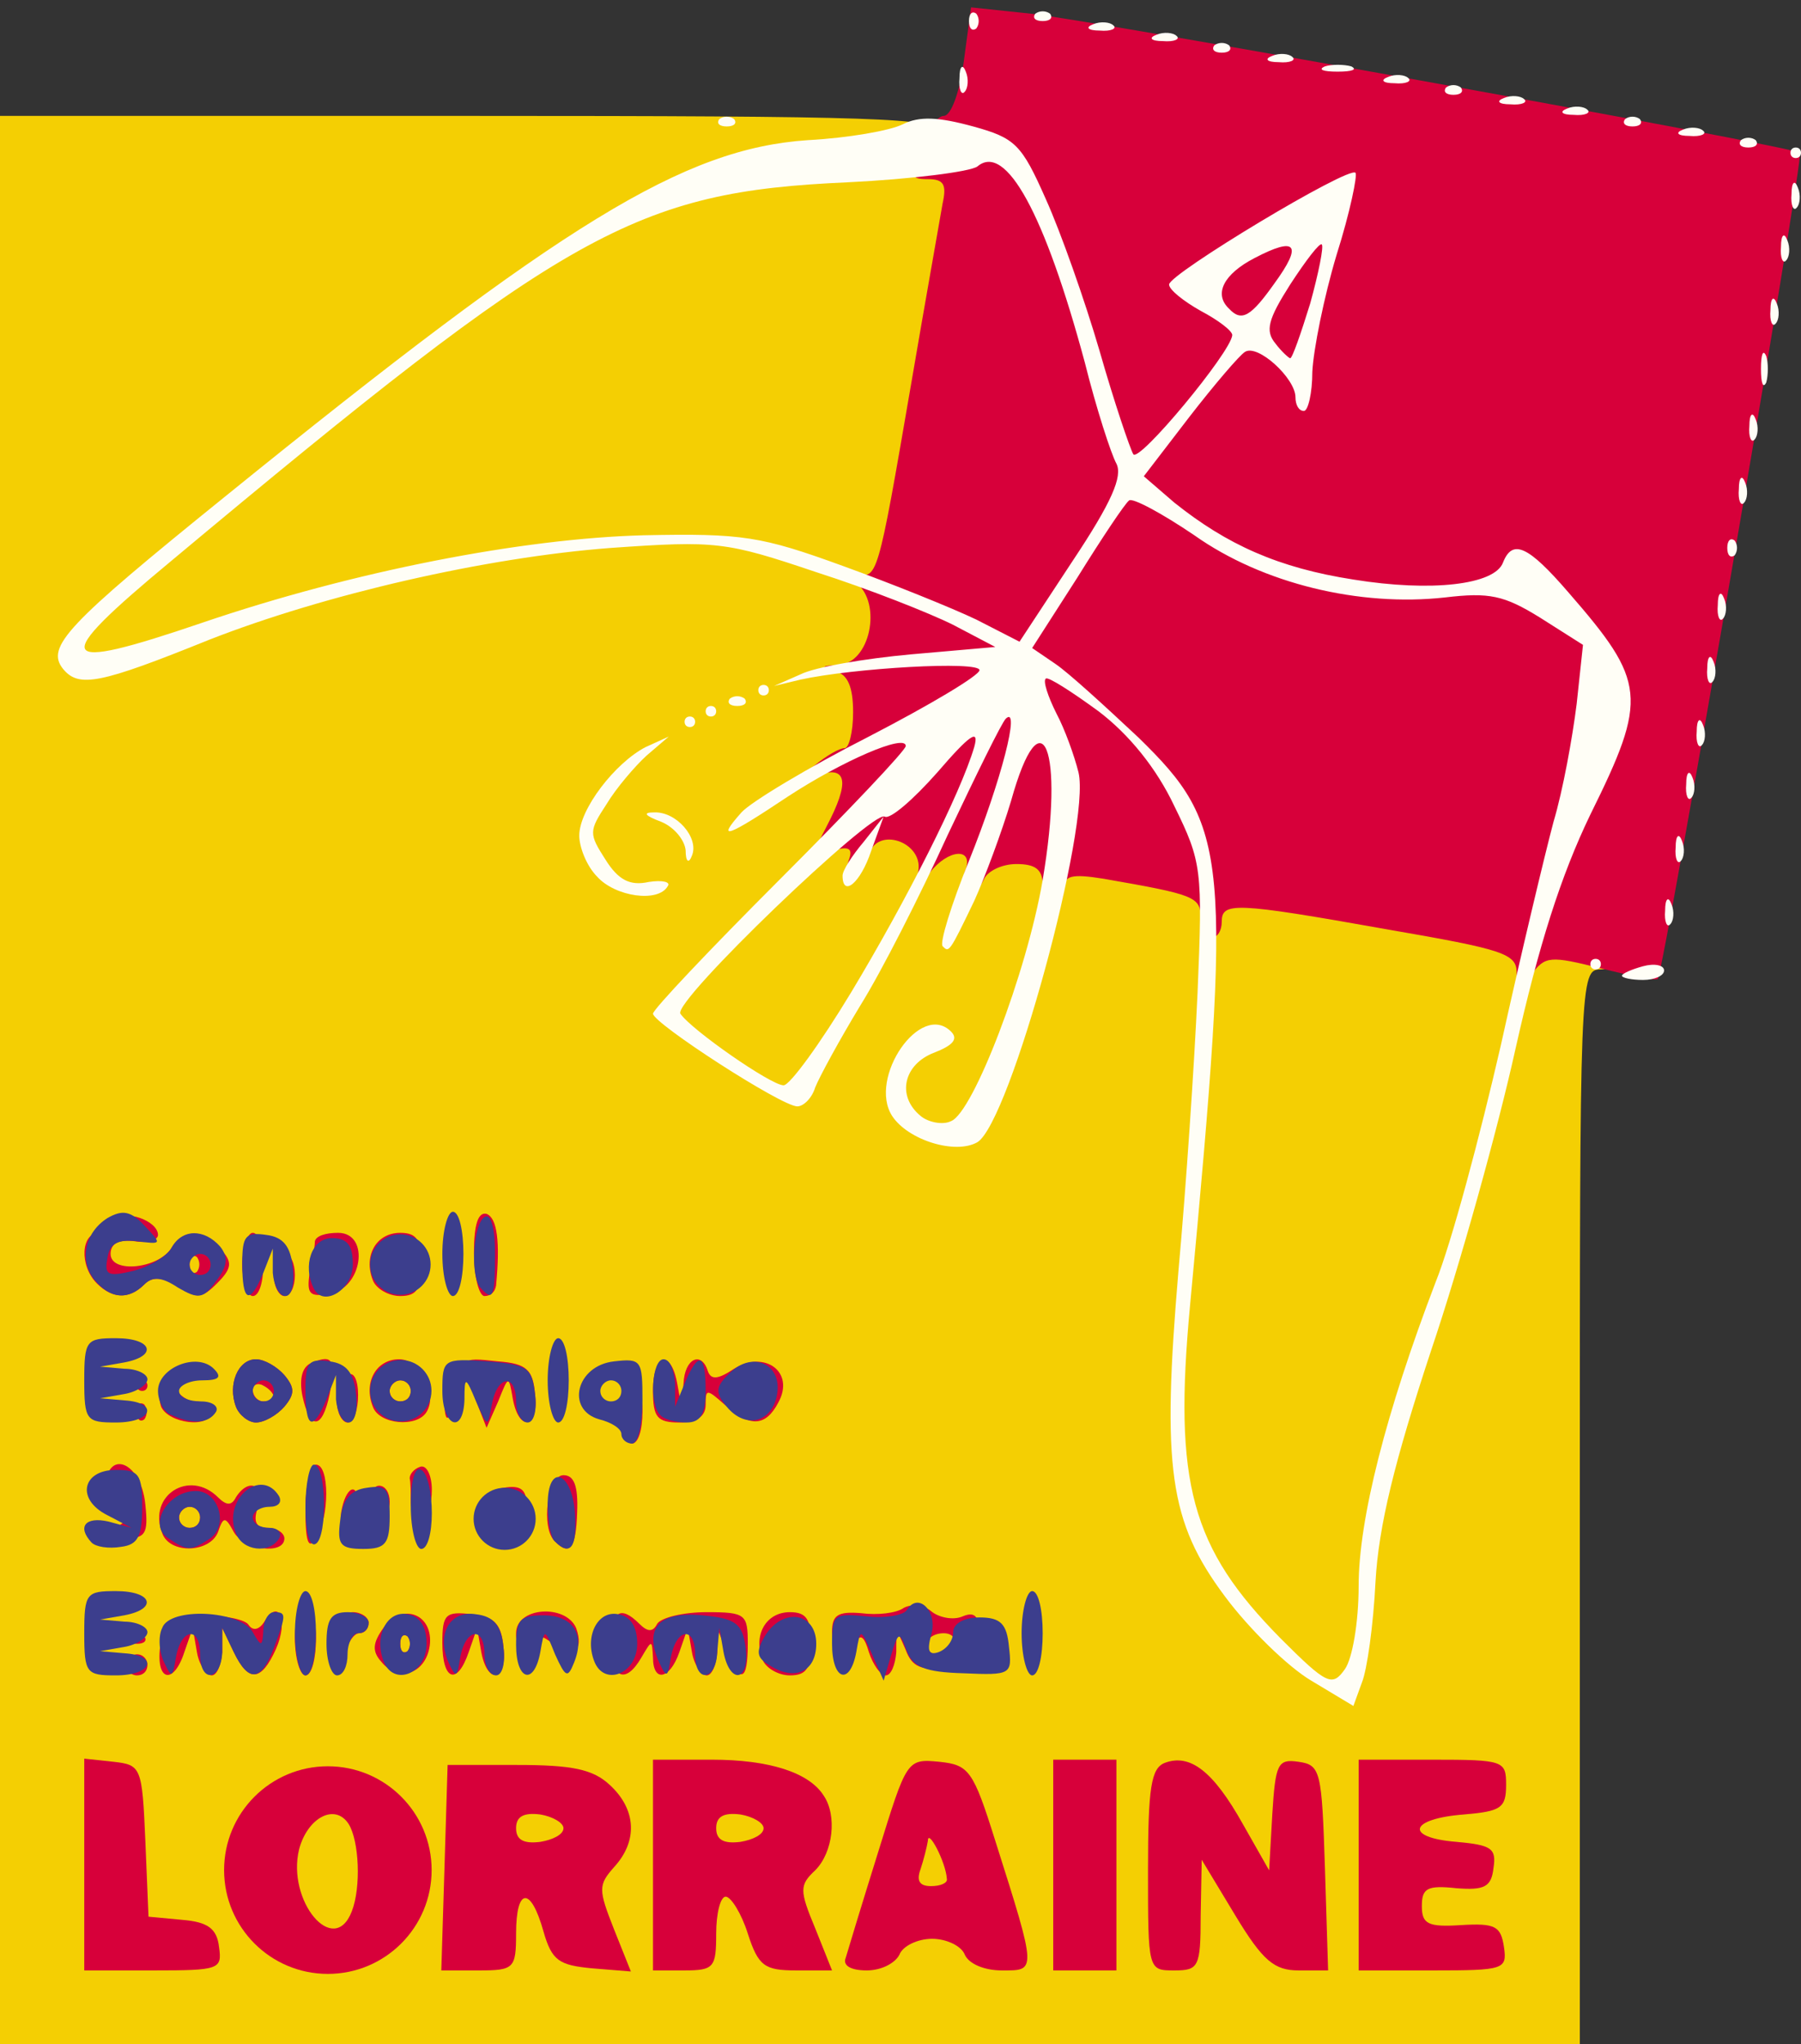 <svg xmlns="http://www.w3.org/2000/svg" viewBox="0 0 1710 1940"><rect x="0" y="0" width="1710" height="1940" fill="#333333" stroke="none"/><g id="l4SgIzNwv5dOhim0LZNTdpu" fill="#F4CF03"><path id="p1pglqi4t" d="M0 1025V110h445c389 0 445 2 445 15 0 8 9 15 20 15 15 0 20 7 20 28 0 25-57 362-79 472-5 25-12 61-14 81-5 35-5 36 41 47 46 12 200 39 377 68 50 7 123 21 164 29 40 8 84 15 97 15 17 0 24 6 24 20 0 13-7 20-20 20-20 0-20 7-20 510v510H0v-915zm457 718c-2-21-4-6-4 32 0 39 2 55 4 38 2-18 2-50 0-70zm773 67c0-5-5-10-11-10-5 0-7 5-4 10 3 6 8 10 11 10 2 0 4-4 4-10zm-90-74c0-3-4-8-10-11-5-3-10-1-10 4 0 6 5 11 10 11 6 0 10-2 10-4z"/></g><g id="l63nVUAiYG500PAzulUtEa2" fill="#D7003A"><path id="p125QPdQWY" d="M409.817 1774.773c0 54.414-44.111 98.526-98.525 98.526-54.415 0-98.526-44.112-98.526-98.526 0-54.414 44.111-98.526 98.526-98.526 54.414 0 98.525 44.112 98.525 98.526ZM334 1814c9-23 7-67-3-83-13-20-39-6-47 24-12 49 33 103 50 59z"/><path id="pyhgiWZLx" d="M80 1769v-100l28 3c26 3 27 5 30 75l3 72 32 3c24 2 33 8 35 26 3 21 0 22-62 22H80v-101z"/><path id="pzOENiBk" d="m422 1773 3-98h66c52 0 72 4 88 19 25 23 27 53 4 78-15 17-15 21 0 59l16 40-37-3c-31-3-38-7-46-35-12-43-26-42-26 2 0 33-2 35-35 35h-36l3-97zm113-38c0-5-10-11-22-13-16-2-23 2-23 13s7 15 23 13c12-2 22-7 22-13z"/><path id="p7CBKuZN6" d="M620 1770v-100h56c54 0 92 12 106 34 13 19 9 54-8 71-15 14-15 19 0 55l16 40h-34c-30 0-36-4-46-35-6-19-16-35-21-35s-9 16-9 35c0 32-2 35-30 35h-30v-100zm105-35c0-5-10-11-22-13-16-2-23 2-23 13s7 15 23 13c12-2 22-7 22-13z"/><path id="pXKTaSgj9" d="M803 1858c2-7 16-53 31-101 27-87 27-88 58-85 28 3 32 8 53 75 40 126 39 123 6 123-16 0-31-6-35-15-3-8-17-15-31-15s-28 7-31 15c-4 8-17 15-31 15-16 0-23-5-20-12zm96-75c-1-16-18-48-18-36-1 6-4 18-7 27-4 11-1 16 10 16 9 0 16-3 15-7z"/><path id="p12YqwRHSi" d="M1000 1770v-100h60v200h-60v-100z"/><path id="pZMIFUcZx" d="M1090 1775c0-79 3-97 16-102 24-9 46 8 74 58l25 44 3-53c3-48 5-53 25-50 21 3 22 9 25 101l3 97h-28c-23 0-34-9-60-52l-32-53-1 53c0 49-2 52-25 52-25 0-25 0-25-95z"/><path id="p1CDY7oCxD" d="M1290 1770v-100h70c68 0 70 1 70 24 0 22-5 25-40 28-52 4-57 22-7 26 33 3 38 6 35 25-2 18-9 21-35 19-28-3-33 0-33 17s6 20 37 18c33-2 38 1 41 21 3 21 0 22-67 22h-71v-100z"/><path id="p1XZBoEZ2" d="M120 1580c0-5 5-10 10-10 6 0 10 5 10 10 0 6-4 10-10 10-5 0-10-4-10-10z"/><path id="p13LYO82hM" d="M152 1563c3-25 7-28 41-30 20 0 40 4 43 9 4 6 10 5 15-3 14-23 23-1 11 26-14 31-26 32-40 3l-11-23v23c-1 12-5 22-10 22s-12-10-14-22l-4-23-8 23c-10 31-27 28-23-5z"/><path id="pXUCd35sk" d="M280 1555c0-19 5-35 10-35 6 0 10 16 10 35s-4 35-10 35c-5 0-10-16-10-35z"/><path id="pEJ1Km91R" d="M321 1563c-1-23 3-33 14-33 8 0 15 5 15 10 0 6-4 10-9 10s-12 10-14 23c-3 16-5 13-6-10z"/><path id="p1ByehfbXF" d="M362 1577c-9-10-8-18 2-32 18-25 48-13 44 17-4 27-30 35-46 15zm25-24c-4-3-7 0-7 7s3 10 7 7c3-4 3-10 0-14z"/><path id="prUXjmEcE" d="M420 1559c0-27 3-30 28-27 21 2 28 9 30 31 4 32-15 37-21 5l-4-23-8 23c-11 32-25 27-25-9z"/><path id="pw51k8J9u" d="M580 1560c0-31 9-37 27-19 8 8 13 8 17 0 4-6 25-11 47-11 37 0 39 2 39 30 0 36-7 38-20 8l-9-23v23c-1 12-5 22-10 22s-12-10-14-22l-4-23-8 23c-9 26-25 29-25 5-1-17-1-17-11 0-15 26-29 20-29-13z"/><path id="pidUJo2H4" d="M724 1575c-9-23 3-45 26-45 16 0 20 7 20 30s-4 30-20 30c-11 0-23-7-26-15z"/><path id="pwuwYv65a" d="M825 1568c-4-14-8-18-12-10-8 19-23 14-23-9 0-16 5-20 28-18 15 2 33 0 40-5 7-4 19-3 26 3s21 9 30 5c12-5 16 0 16 19 0 20-6 26-31 29-24 4-33 0-39-16-9-21-9-21-9 2-1 12-5 22-10 22s-12-10-16-22zm80-8c3-5-1-10-9-10-9 0-16 5-16 10 0 6 4 10 9 10 6 0 13-4 16-10z"/><path id="pj2Tyae9c" d="M490 1550c0-25 47-28 57-5 8 22-4 30-22 15-10-8-15-9-15-1 0 6-4 11-10 11-5 0-10-9-10-20z"/><path id="pRiA7Bwig" d="M123 1553c4-3 10-3 14 0 3 4 0 7-7 7s-10-3-7-7z"/><path id="p1FTK2Y3ih" d="M154 1455c-14-36 26-61 53-34 8 8 13 8 17 0 12-19 28-12 21 9-5 14-2 20 9 20 9 0 16 5 16 10 0 16-38 11-48-6-8-15-10-15-15 0-8 20-46 21-53 1zm36-15c0-5-4-10-10-10-5 0-10 5-10 10 0 6 5 10 10 10 6 0 10-4 10-10z"/><path id="pZs6CddMp" d="M290 1433c0-24 5-43 10-43 13 0 13 50 0 70-7 11-10 4-10-27z"/><path id="pYttbrPhT" d="M527 1463c-14-13-7-63 8-63 10 0 14 10 13 35-1 34-7 42-21 28z"/><path id="pxxewQm3F" d="M110 1450c10-6 11-10 3-10-7 0-13-12-13-26 0-40 34-28 38 14 3 28 0 32-20 32-18 0-20-2-8-10z"/><path id="p11RWe38Qf" d="M324 1435c4-24 16-30 16-7 0 12-4 22-9 22s-8-7-7-15z"/><path id="pMlNNQkGQ" d="M452 1433c2-10 13-19 26-21 17-3 22 2 22 17 0 16-6 21-26 21-19 0-25-5-22-17z"/><path id="pyAGBetoy" d="M350 1425c0-8 5-15 10-15 6 0 10 7 10 15s-4 15-10 15c-5 0-10-7-10-15z"/><path id="pFs6hyByp" d="M390 1425c0-8 0-18-1-22 0-4 4-9 10-11s11 8 11 22-4 26-10 26c-5 0-10-7-10-15z"/><path id="pXOKdJ4oc" d="M590 1340c0-16 5-30 10-30 6 0 10 14 10 30 0 17-4 30-10 30-5 0-10-13-10-30z"/><path id="peprBQ5pB" d="M130 1340c0-7 3-10 7-7 3 4 3 10 0 14-4 3-7 0-7-7z"/><path id="pOvkN6NUz" d="M153 1335c-3-9-2-19 2-23s10-1 12 6c3 6 11 12 19 12s14 5 14 10c0 16-40 11-47-5z"/><path id="p18WTqkLzB" d="M224 1335c-8-21 2-45 19-45 8 0 20 7 27 15 10 12 10 18 0 30-7 8-19 15-27 15-7 0-16-7-19-15zm36-9c0-3-4-8-10-11-5-3-10-1-10 4 0 6 5 11 10 11 6 0 10-2 10-4z"/><path id="pBqKo4wRN" d="M287 1324c-3-16 0-28 10-31 19-8 22-2 16 30-7 34-19 35-26 1z"/><path id="p15wzcPUDT" d="M320 1331c0-11 5-23 10-26 6-4 10 5 10 19s-4 26-10 26c-5 0-10-9-10-19z"/><path id="p15XhRU8Ih" d="M354 1335c-9-23 3-45 25-45 20 0 37 32 26 50-9 15-45 12-51-5zm36-15c0-5-4-10-10-10-5 0-10 5-10 10 0 6 5 10 10 10 6 0 10-4 10-10z"/><path id="pAEZW7fwU" d="M422 1330c0-14 2-19 5-12 2 6 2 18 0 25-3 6-5 1-5-13z"/><path id="poAtgG1ZN" d="M451 1327c-15-39-15-39 22-35 27 2 33 8 35 31 4 32-15 37-21 5-4-23-4-23-14 2l-11 25-11-28z"/><path id="p10ISqpb6t" d="M620 1320c0-35 17-40 23-7l4 22 2-22c1-24 17-31 23-12 3 9 10 8 25-2 29-18 58 3 42 32-12 23-27 24-51 2-17-15-18-15-18 0 0 11-8 17-25 17-21 0-25-5-25-30z"/><path id="p22eIx5Av" d="M130 1315c0-3 2-5 5-5s5 2 5 5-2 5-5 5-5-2-5-5z"/><path id="piqkNTS5I" d="M92 1218c-17-17-15-48 2-48 8 0 16-5 18-11 4-12 38-1 38 13 0 5-10 8-22 6-15-2-23 2-23 12 0 19 46 14 58-6 11-18 31-18 47 2 11 12 10 18-4 32s-19 15-37 3c-15-9-24-10-32-2-14 14-30 14-45-1zm95-25c-4-3-7 0-7 7s3 10 7 7c3-4 3-10 0-14z"/><path id="p16GFxjYE9" d="M230 1200c0-16 5-30 10-30 6 0 10 14 10 30 0 17-4 30-10 30-5 0-10-13-10-30z"/><path id="pVmnHeeUa" d="M260 1210c0-11 5-20 10-20 6 0 10 9 10 20s-4 20-10 20c-5 0-10-9-10-20z"/><path id="p3ouP8c4V" d="M294 1208c3-13 5-26 5-30 1-5 10-8 22-8 31 0 23 54-9 58-18 3-21 0-18-20z"/><path id="pqm6MhmsS" d="M354 1215c-9-23 3-45 26-45 16 0 20 7 20 30s-4 30-20 30c-11 0-23-7-26-15z"/><path id="pIe1utwsC" d="M450 1189c0-27 4-39 12-37 10 4 13 26 9 68-1 6-5 10-11 10-5 0-10-18-10-41z"/><path id="pbaVi7hF2" d="M1440 923c0-18-13-22-123-41-146-26-157-26-157-7 0 8-4 15-10 15-5 0-10-9-10-19 0-20-6-22-92-37-31-5-38-3-38 10 0 9-4 16-10 16-5 0-10-9-10-20 0-15-7-20-25-20-14 0-28 7-31 15-4 8-10 13-15 10-4-3-6-12-2-20 7-21-17-19-34 3-13 16-13 16-11-2 4-27-39-42-47-15-4 10-10 19-15 19s-7-6-4-14c4-11 0-13-15-9-20 5-20 4-6-23 22-42 19-57-7-49-22 6-22 6-4-9 11-9 23-16 28-16 4 0 8-15 8-34 0-24-5-36-17-39-14-4-14-5 3-6 30-1 42-58 17-78-16-13-16-14-1-9 21 6 21 7 53-179 14-82 28-160 30-172 4-18 1-23-14-23-17 0-18-3-8-30 6-16 17-30 23-30 7 0 15-22 19-51l7-52 57 6c69 8 723 126 730 132 4 4-129 776-135 784-1 2-26-3-54-10-48-12-53-12-66 6-14 18-14 18-14-2z"/></g><g id="l7BTLB9876cGppLaSKHxbQq" fill="#FFFEF6"><path id="pTk5Hze1o" d="M1245 1595c-22-13-59-49-82-80-53-71-60-122-44-310 7-77 15-195 18-262 5-118 4-125-22-178-17-36-43-68-72-90-26-19-48-33-50-31-3 2 2 17 10 33 8 15 17 40 21 56 12 50-65 332-96 351-21 12-66-2-81-25-23-36 27-109 56-80 7 7 2 13-16 20-29 11-36 41-13 60 7 6 21 9 29 5 21-8 72-141 87-229 21-124-1-179-30-75-9 30-25 73-35 95-24 50-24 49-30 43-3-3 8-39 25-81 31-77 49-148 35-135-4 4-28 53-55 110-26 57-63 130-83 162-20 33-39 68-43 78-3 10-11 18-17 18-15 0-137-79-137-88 0-4 54-61 120-127s120-123 120-127c0-12-60 14-112 48-57 38-69 43-44 15 9-10 64-43 121-72 58-30 105-58 105-63 0-9-120-2-170 9l-25 6 25-11c14-7 61-15 105-19l80-7-40-21c-22-11-80-34-130-50-86-29-95-30-195-23-119 9-271 44-381 87-104 42-124 46-139 28-17-21 3-42 154-164 321-260 435-330 553-338 38-2 78-9 90-15 16-8 34-7 67 2 40 11 46 17 69 69 14 31 37 96 51 144 14 49 29 93 32 98 5 9 93-97 94-113 0-4-13-14-30-23-16-9-30-20-30-25 0-10 171-113 177-106 2 2-5 37-18 78-12 40-22 90-23 111 0 20-4 37-8 37-5 0-8-6-8-13 0-18-36-51-48-43-5 3-29 31-53 62l-43 56 29 25c50 40 99 62 170 73 74 12 134 5 142-16 9-23 24-16 62 28 74 85 76 100 21 211-28 58-49 124-71 222-17 77-53 206-80 286-35 106-50 167-53 220-2 41-8 84-13 96l-8 22-40-24zm45-90c0-63 26-165 73-288 15-37 42-138 62-225 19-86 42-182 50-212 9-30 18-80 22-112l6-56-41-26c-34-21-48-24-90-19-81 9-173-13-238-59-31-21-59-36-62-33-4 3-26 36-49 73l-43 67 22 15c12 8 47 40 79 70 86 84 89 111 49 538-16 170 1 231 86 317 44 44 49 46 61 29 7-10 13-44 13-79zM808 942c53-88 104-189 117-233 5-18-4-12-35 24-23 26-45 45-50 42-11-7-201 175-194 187 10 15 86 68 98 68 6 0 35-40 64-88zM192 591c144-49 304-80 419-83 94-2 112 1 189 29 47 17 104 40 127 51l41 21 50-76c38-57 48-81 42-93-5-9-19-52-30-96-38-141-75-209-102-186-7 5-62 12-123 15-202 9-266 45-642 359-117 97-112 107 29 59zm1052-303c8-29 13-54 11-56s-15 15-30 38c-21 33-24 44-14 56 6 8 13 14 14 14 2 0 10-23 19-52zm-34-19c27-37 21-45-19-24-29 15-39 34-24 48 12 13 21 7 43-24z"/><path id="pMLPGbjyz" d="M800 831c0-5 9-19 20-32l19-24-12 33c-10 30-27 44-27 23z"/><path id="pIM0YEcsN" d="M1540 926c0-2 9-6 20-9s20-1 20 4-9 9-20 9-20-2-20-4z"/><path id="pIvbItNhd" d="M1510 915c0-3 2-5 5-5s5 2 5 5-2 5-5 5-5-2-5-5z"/><path id="p6NOlSskd" d="M1581 864c0-11 3-14 6-6 3 7 2 16-1 19-3 4-6-2-5-13z"/><path id="pxSGfe3HK" d="M567 832c-10-10-17-28-17-39 0-25 34-69 63-84l22-10-21 18c-11 10-29 31-38 46-17 26-17 28-1 53 12 19 23 25 41 21 13-2 21 0 18 4-9 16-50 10-67-9z"/><path id="pmDUD7HoH" d="M651 807c-1-10-11-22-23-27-16-6-18-9-7-9 21-1 43 24 36 41-3 8-6 6-6-5z"/><path id="pRuD9tBXk" d="M1591 804c0-11 3-14 6-6 3 7 2 16-1 19-3 4-6-2-5-13z"/><path id="p2EBBWtjZ" d="M1601 744c0-11 3-14 6-6 3 7 2 16-1 19-3 4-6-2-5-13z"/><path id="p17XMxhuYh" d="M1611 694c0-11 3-14 6-6 3 7 2 16-1 19-3 4-6-2-5-13z"/><path id="p1DI5KIXfs" d="M650 685c0-3 2-5 5-5s5 2 5 5-2 5-5 5-5-2-5-5z"/><path id="p19IFDk5DS" d="M670 675c0-3 2-5 5-5s5 2 5 5-2 5-5 5-5-2-5-5z"/><path id="pDPmRcyTi" d="M693 663c4-3 10-3 14 0 3 4 0 7-7 7s-10-3-7-7z"/><path id="p143fXxXAt" d="M720 655c0-3 2-5 5-5s5 2 5 5-2 5-5 5-5-2-5-5z"/><path id="p15DMW0PcO" d="M1621 634c0-11 3-14 6-6 3 7 2 16-1 19-3 4-6-2-5-13z"/><path id="pKQK1CBgl" d="M1631 574c0-11 3-14 6-6 3 7 2 16-1 19-3 4-6-2-5-13z"/><path id="p038GRwPr" d="M1640 520c0-7 3-10 7-7 3 4 3 10 0 14-4 3-7 0-7-7z"/><path id="pQOnqLcAa" d="M1651 464c0-11 3-14 6-6 3 7 2 16-1 19-3 4-6-2-5-13z"/><path id="pdOnvCHDF" d="M1661 404c0-11 3-14 6-6 3 7 2 16-1 19-3 4-6-2-5-13z"/><path id="pqcIDz89D" d="M1672 350c0-14 2-19 5-12 2 6 2 18 0 25-3 6-5 1-5-13z"/><path id="pUQcwuXw5" d="M1681 294c0-11 3-14 6-6 3 7 2 16-1 19-3 4-6-2-5-13z"/><path id="pyX0DC3rq" d="M1691 234c0-11 3-14 6-6 3 7 2 16-1 19-3 4-6-2-5-13z"/><path id="pzfDR8qnt" d="M1701 184c0-11 3-14 6-6 3 7 2 16-1 19-3 4-6-2-5-13z"/><path id="p1G6Xg7thp" d="M1700 145c0-3 2-5 5-5s5 2 5 5-2 5-5 5-5-2-5-5z"/><path id="p18p6pV6tJ" d="M1653 133c4-3 10-3 14 0 3 4 0 7-7 7s-10-3-7-7z"/><path id="pscfBg7IU" d="M1598 123c7-3 16-2 19 1 4 3-2 6-13 5-11 0-14-3-6-6z"/><path id="p19RXlruCc" d="M683 113c4-3 10-3 14 0 3 4 0 7-7 7s-10-3-7-7z"/><path id="pJVhweOzi" d="M1543 113c4-3 10-3 14 0 3 4 0 7-7 7s-10-3-7-7z"/><path id="p5HPFUV9N" d="M1488 103c7-3 16-2 19 1 4 3-2 6-13 5-11 0-14-3-6-6z"/><path id="p11LlS2Z4c" d="M1428 93c7-3 16-2 19 1 4 3-2 6-13 5-11 0-14-3-6-6z"/><path id="p12dZx7BKm" d="M911 74c0-11 3-14 6-6 3 7 2 16-1 19-3 4-6-2-5-13z"/><path id="pbMi5DYEJ" d="M1373 83c4-3 10-3 14 0 3 4 0 7-7 7s-10-3-7-7z"/><path id="pFqU85xWj" d="M1318 73c7-3 16-2 19 1 4 3-2 6-13 5-11 0-14-3-6-6z"/><path id="plM63dQR" d="M1258 63c6-2 18-2 25 0 6 3 1 5-13 5s-19-2-12-5z"/><path id="p7k2poIL6" d="M1208 53c7-3 16-2 19 1 4 3-2 6-13 5-11 0-14-3-6-6z"/><path id="pRZU7HctA" d="M1153 43c4-3 10-3 14 0 3 4 0 7-7 7s-10-3-7-7z"/><path id="p1HXHtxqoh" d="M1098 33c7-3 16-2 19 1 4 3-2 6-13 5-11 0-14-3-6-6z"/><path id="p1S5BZNPE" d="M920 20c0-7 3-10 7-7 3 4 3 10 0 14-4 3-7 0-7-7z"/><path id="p1HNIIg2Hu" d="M1038 23c7-3 16-2 19 1 4 3-2 6-13 5-11 0-14-3-6-6z"/><path id="p428aKp1q" d="M983 13c4-3 10-3 14 0 3 4 0 7-7 7s-10-3-7-7z"/></g><g id="l6kxD4E02kKiheQOpVNrUeb" fill="#3C3E8D"><path id="pOKKfaQTr" d="M80 1550c0-38 2-40 30-40 35 0 40 17 8 23l-23 4 23 2c12 0 22 5 22 10s-10 12-22 14l-23 4 23 2c33 2 27 21-8 21-28 0-30-2-30-40z"/><path id="pTFbjeQI1" d="M156 1578c-5-10-6-25-2-33 7-20 74-17 86 4 8 14 9 14 10-1 0-10 5-18 10-18 12 0 12 2 0 34s-24 33-38 4l-11-23v23c-1 27-21 30-21 2 0-27-18-25-23 3-3 19-4 20-11 5z"/><path id="pk0HB6zGt" d="M280 1550c0-22 5-40 10-40 6 0 10 18 10 40s-4 40-10 40c-5 0-10-18-10-40z"/><path id="pRVAWq7dp" d="M310 1560c0-23 4-30 20-30 11 0 20 5 20 10 0 6-4 10-10 10-5 0-10 9-10 20s-4 20-10 20c-5 0-10-13-10-30z"/><path id="p1HSxV5KYu" d="M364 1576c-9-24 4-48 23-44 12 2 18 12 18 28 0 29-32 41-41 16zm23-23c-4-3-7 0-7 7s3 10 7 7c3-4 3-10 0-14z"/><path id="p1ACguyvlk" d="M426 1578c-12-27 1-50 26-46 17 2 24 11 26 31 2 15-1 27-7 27s-11-9-11-20c0-27-18-25-23 3-3 19-4 20-11 5z"/><path id="pUkW6qc4q" d="M490 1561c0-24 4-28 26-28 28 0 40 18 29 45-6 15-8 14-18-8-10-25-10-25-14-2-6 32-23 27-23-7z"/><path id="p12FdGeC2k" d="M564 1576c-9-24 4-48 23-44 12 2 18 12 18 28 0 29-32 41-41 16z"/><path id="pz2OUcCpd" d="M626 1578c-15-33 0-49 41-45 32 3 38 8 41 31 4 32-15 35-21 4l-4-23-2 23c-1 27-21 30-21 2 0-27-18-25-23 3-3 19-4 20-11 5z"/><path id="p1sKumzBN" d="M730 1580c-12-7-12-13-4-27 17-28 49-23 49 7 0 27-21 36-45 20z"/><path id="pCUV8wwz5" d="M790 1560c0-28 2-29 33-26 17 2 35-1 38-6 11-18 30 2 23 24-4 15-2 19 7 16 8-3 14-11 14-19s10-14 25-14c20 0 26 6 28 28 3 26 2 27-43 25-37-1-48-6-54-21-7-19-8-19-15 4l-7 24-11-25c-11-25-11-25-15-2-6 32-23 27-23-8z"/><path id="p1DuVuMrJH" d="M970 1550c0-22 5-40 10-40 6 0 10 18 10 40s-4 40-10 40c-5 0-10-18-10-40z"/><path id="pYom7Ob61" d="M87 1464c-14-15-6-25 16-20l22 6-23-12c-30-15-24-43 8-43 22 0 25 4 25 35 0 28-4 36-20 38-12 2-24 0-28-4z"/><path id="plbz1U5Os" d="M160 1460c-20-12-1-45 26-45 22 0 32 34 12 46-17 11-20 11-38-1zm30-20c0-5-4-10-10-10-5 0-10 5-10 10 0 6 5 10 10 10 6 0 10-4 10-10z"/><path id="pplQrlYYD" d="M224 1455c-13-32 24-63 41-35 3 6-1 10-9 10-9 0-16 5-16 10 0 6 7 10 16 10 8 0 12 5 9 10-9 15-35 12-41-5z"/><path id="p1CjlisMOb" d="M290 1431c0-23 4-41 8-41 12 0 13 68 2 75-6 4-10-11-10-34z"/><path id="pXWCTQ0L3" d="M323 1443c2-20 10-29 25-31 19-3 22 1 22 27s-4 31-25 31c-22 0-25-4-22-27z"/><path id="pbEce9ncO" d="M390 1429c0-24 4-38 10-34 6 3 10 22 10 41s-4 34-10 34c-5 0-10-18-10-41z"/><path id="pmzti1Tvi" d="M508.609 1441.424c0 16.276-13.195 29.471-29.472 29.471-16.276 0-29.471-13.195-29.471-29.471 0-16.277 13.195-29.472 29.471-29.472 16.277 0 29.472 13.195 29.472 29.472ZM457 1464"/><path id="pYNMDtySb" d="M527 1463c-4-3-7-19-7-35 0-41 24-31 26 10 2 31-5 39-19 25z"/><path id="p14nh7jRJa" d="M590 1361c0-5-9-11-21-14-32-9-22-51 14-55 26-3 27-1 27 37 0 23-4 41-10 41-5 0-10-4-10-9zm0-41c0-5-4-10-10-10-5 0-10 5-10 10 0 6 5 10 10 10 6 0 10-4 10-10z"/><path id="pknFQdjbM" d="M80 1310c0-38 2-40 30-40 35 0 40 17 8 23l-23 4 23 2c12 0 22 5 22 10s-10 12-22 14l-23 4 23 2c33 2 27 21-8 21-28 0-30-2-30-40z"/><path id="pkdOzqlQs" d="M163 1343c-7-2-13-13-13-23 0-22 37-37 53-21 8 8 5 11-11 11-12 0-22 5-22 10 0 6 9 10 21 10 11 0 17 5 14 10-7 11-22 12-42 3z"/><path id="pEti3du46" d="M224 1335c-8-21 2-45 19-45 8 0 20 7 27 15 10 12 10 18 0 30-7 8-19 15-27 15-7 0-16-7-19-15zm36-15c0-5-4-10-10-10-5 0-10 5-10 10 0 6 5 10 10 10 6 0 10-4 10-10z"/><path id="plwVBvswd" d="M290 1319c0-26 3-30 23-27 16 2 23 11 25 31 2 15-1 27-7 27s-11-10-12-22v-23l-9 23c-13 31-20 28-20-9z"/><path id="pvB9SVxFI" d="M409.666 1319.865c0 16.094-13.047 29.14-29.141 29.14-16.094 0-29.14-13.046-29.14-29.14s13.046-29.14 29.14-29.14 29.14 13.046 29.14 29.14ZM390 1320c0-5-4-10-10-10-5 0-10 5-10 10 0 6 5 10 10 10 6 0 10-4 10-10z"/><path id="pzhDjPRis" d="M420 1320c0-30 1-31 43-28 38 3 42 6 45 31 2 15-1 27-7 27s-11-9-11-20c0-27-18-25-23 3-4 22-4 22-15-3-10-24-11-24-11-2-1 34-21 26-21-8z"/><path id="p9yQXAVEQ" d="M520 1310c0-22 5-40 10-40 6 0 10 18 10 40s-4 40-10 40c-5 0-10-18-10-40z"/><path id="piJbYhr2F" d="M627 1343c-11-10-8-53 3-53 6 0 10 10 11 23v22l9-22c13-31 20-29 20 7 0 22-5 30-18 30-10 0-22-3-25-7z"/><path id="px7HYFsbY" d="M690 1335c-11-13-11-19 3-32 21-21 49-9 45 19s-30 35-48 13z"/><path id="p2URMcMDv" d="M90 1215c-15-18-10-45 12-59 14-8 22-7 35 7 17 18 17 18-7 15-18-2-26 2-28 16-3 16 0 18 25 12 15-4 32-14 36-22 10-18 31-18 46-1 8 10 7 19-4 33-12 17-17 17-36 6-15-10-24-11-32-3-15 15-32 14-47-4zm110-15c0-5-4-10-10-10-5 0-10 5-10 10 0 6 5 10 10 10 6 0 10-4 10-10z"/><path id="pOIxAs9He" d="M230 1199c0-26 3-30 23-27 16 2 23 11 25 31 2 15-1 27-7 27s-11-10-12-22v-23l-9 23c-13 31-20 28-20-9z"/><path id="p19bLSdpcq" d="M298 1223c-11-22-2-48 17-48 15 0 20 7 20 25 0 24-28 41-37 23z"/><path id="p17XaOekjn" d="M408.854 1200.108c0 15.866-12.862 28.728-28.729 28.728-15.866 0-28.728-12.862-28.728-28.728 0-15.867 12.862-28.729 28.728-28.729 15.867 0 28.729 12.862 28.729 28.729ZM363 1223"/><path id="pKaLmjGL5" d="M420 1190c0-22 5-40 10-40 6 0 10 18 10 40s-4 40-10 40c-5 0-10-18-10-40z"/><path id="pWBxri4DU" d="M457 1223c-11-10-8-61 3-68 6-4 10 10 10 34 0 42-2 46-13 34z"/></g></svg>